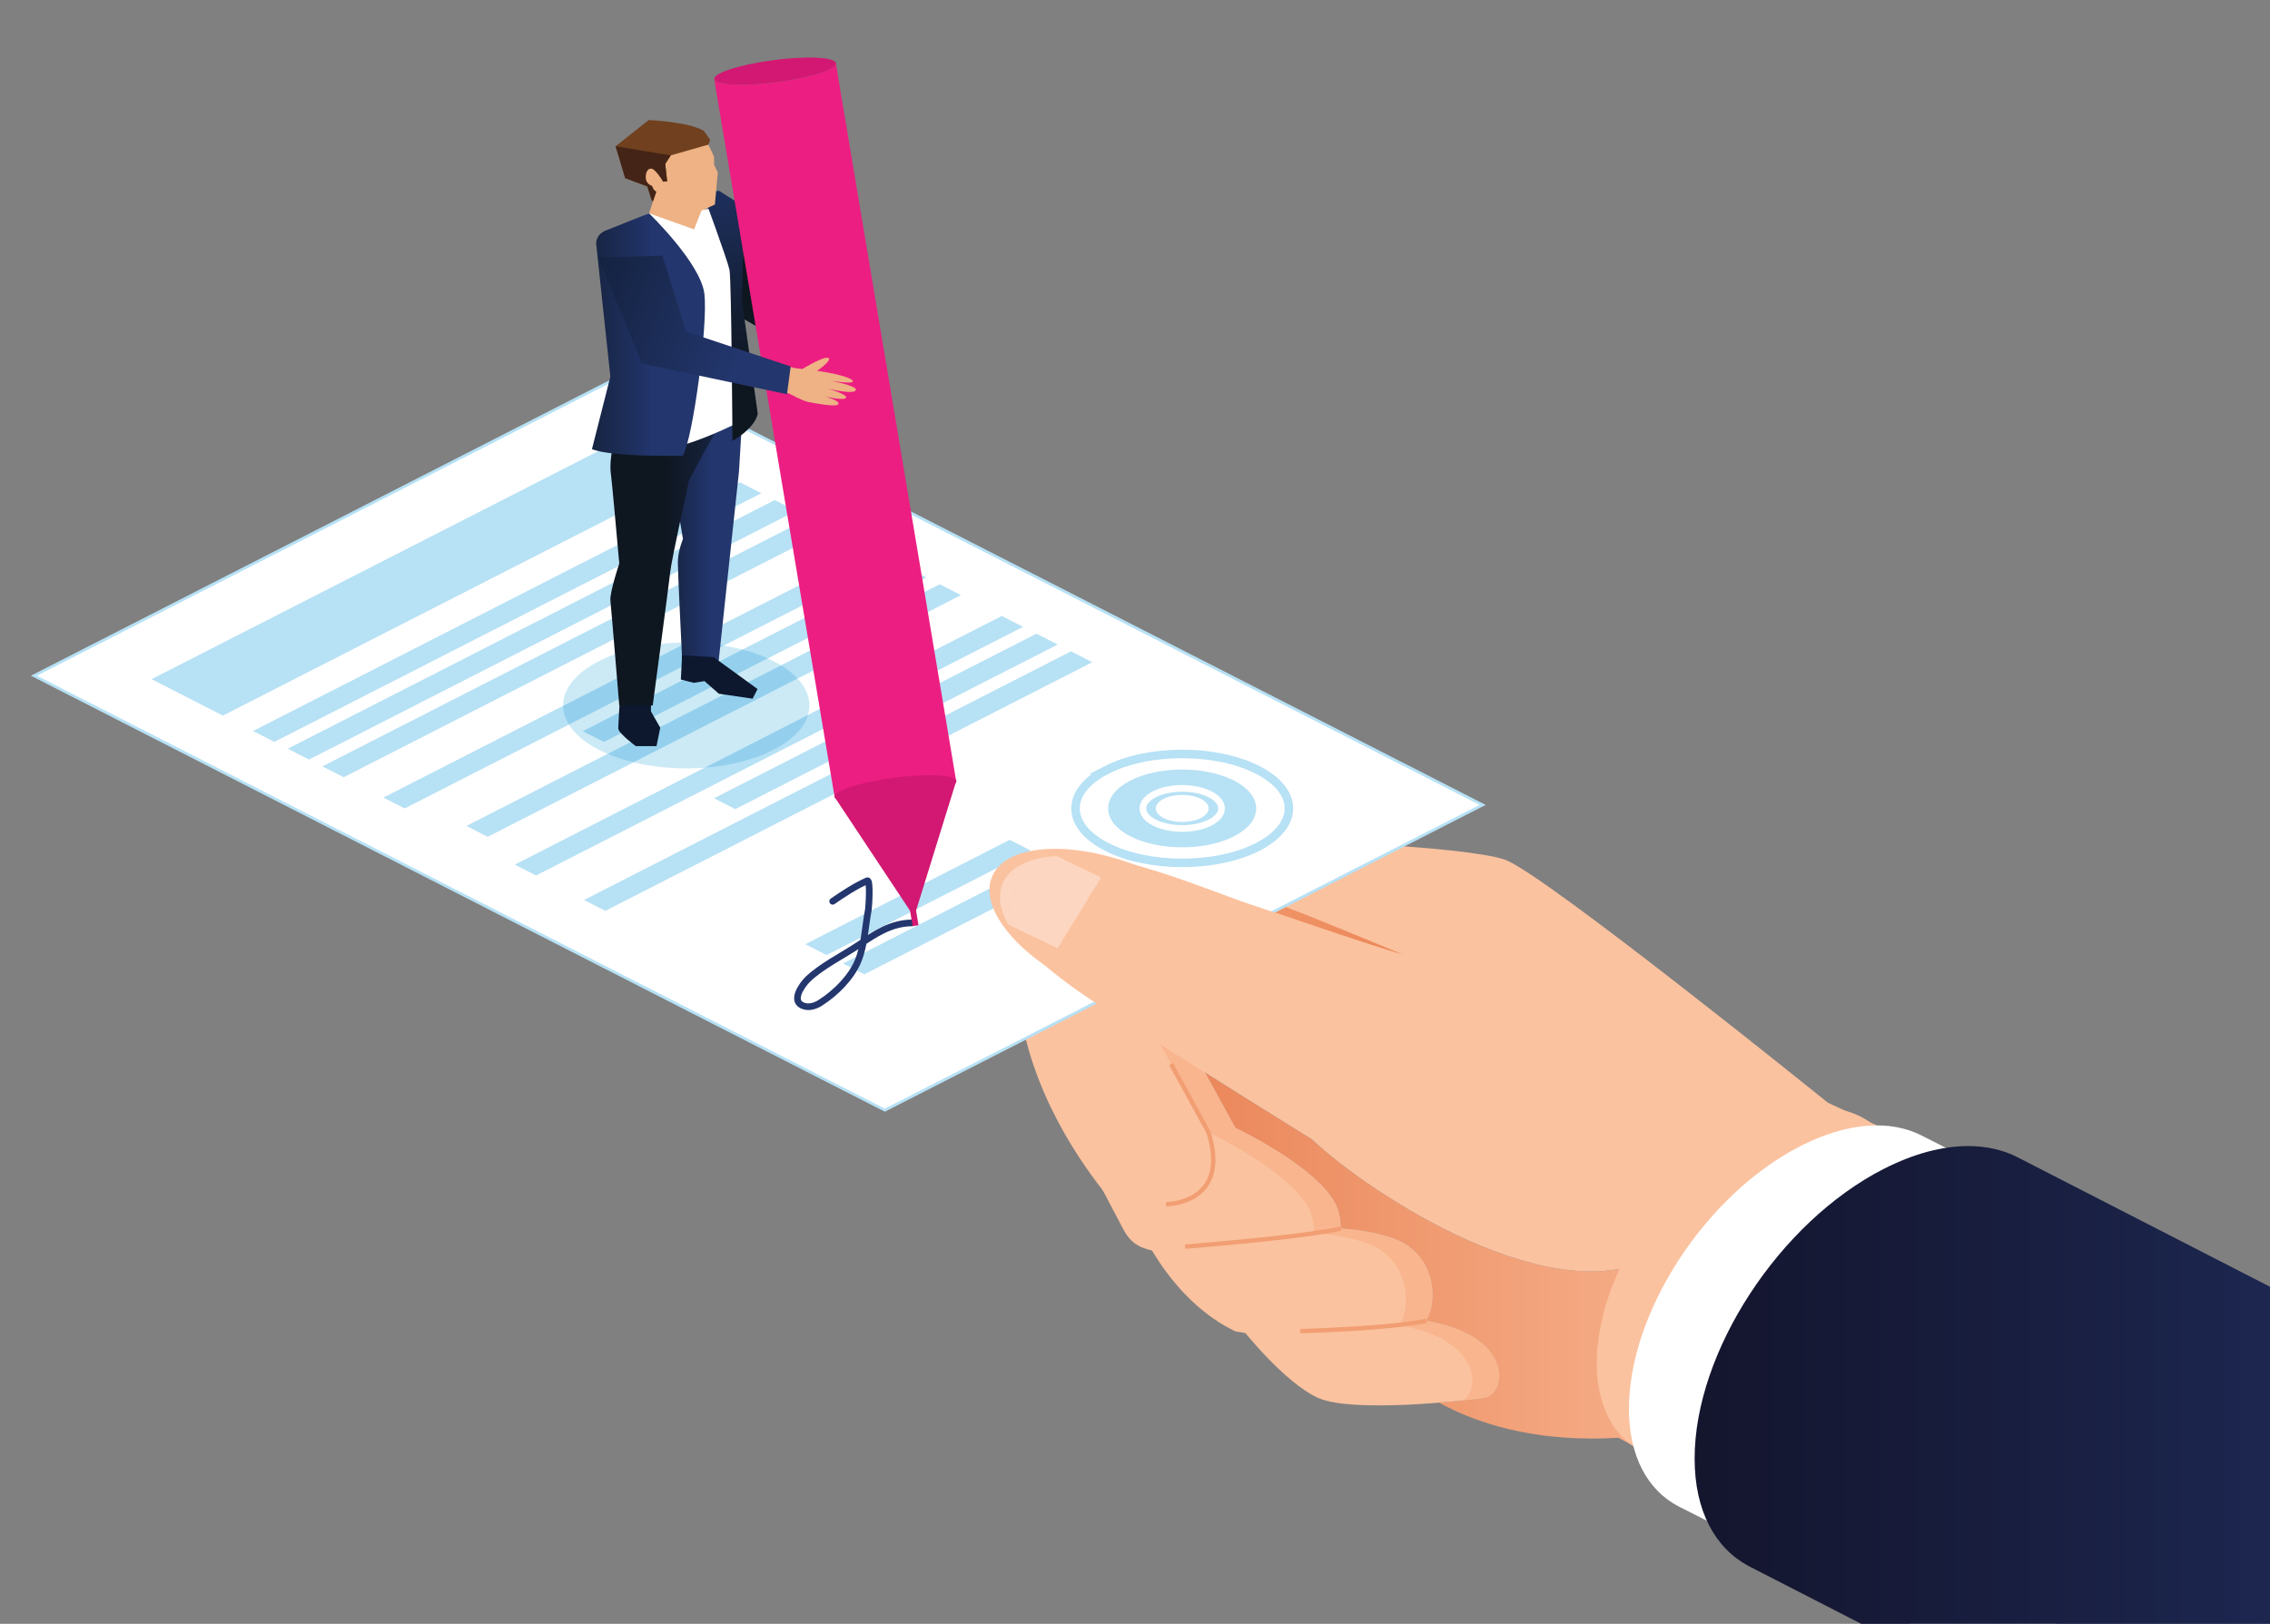 <?xml version="1.0" encoding="UTF-8"?><svg id="Layer_1" xmlns="http://www.w3.org/2000/svg" xmlns:xlink="http://www.w3.org/1999/xlink" viewBox="0 0 464 332"><rect x="0" y="0" width="464" height="332" fill="#808080" stroke="none"/><defs><style>.cls-1,.cls-2,.cls-3,.cls-4,.cls-5,.cls-6,.cls-7,.cls-8,.cls-9,.cls-10,.cls-11,.cls-12,.cls-13,.cls-14,.cls-15,.cls-16,.cls-17,.cls-18,.cls-19,.cls-20,.cls-21,.cls-22,.cls-23,.cls-24,.cls-25,.cls-26{fill:none;}.cls-27{fill:url(#linear-gradient);}.cls-2{clip-path:url(#clippath-8);}.cls-3{clip-path:url(#clippath-7);}.cls-4{clip-path:url(#clippath-6);}.cls-5{clip-path:url(#clippath-9);}.cls-6{clip-path:url(#clippath-5);}.cls-7{clip-path:url(#clippath-4);}.cls-8{clip-path:url(#clippath-1);}.cls-28{fill:#f9b58e;}.cls-29{fill:#ec1e81;}.cls-30{fill:#eeb284;}.cls-31{fill:#fff;}.cls-32{fill:#fcd6c0;}.cls-33{fill:#fbc29f;}.cls-34{fill:#b7e1f5;}.cls-35{fill:#cbeaf6;}.cls-36{fill:#d21872;}.cls-37{fill:#442416;}.cls-38{fill:#0d172e;}.cls-39{fill:#94d0ed;}.cls-40{fill:#71401f;}.cls-9{stroke:#23366e;stroke-linecap:round;}.cls-9,.cls-10,.cls-11,.cls-23,.cls-24,.cls-25{stroke-miterlimit:10;}.cls-9,.cls-25{stroke-width:1.36px;}.cls-10{stroke-width:.91px;}.cls-10,.cls-24{stroke:#b7e1f5;}.cls-11{stroke:#f29e73;stroke-width:.9px;}.cls-12{clip-path:url(#clippath-13);}.cls-13{clip-path:url(#clippath-14);}.cls-14{clip-path:url(#clippath-12);}.cls-15{clip-path:url(#clippath-11);}.cls-16{clip-path:url(#clippath-18);}.cls-17{clip-path:url(#clippath-19);}.cls-18{clip-path:url(#clippath-17);}.cls-19{clip-path:url(#clippath-16);}.cls-20{clip-path:url(#clippath-10);}.cls-21{clip-path:url(#clippath-15);}.cls-22{clip-path:url(#clippath-20);}.cls-41{fill:url(#linear-gradient-8);}.cls-42{fill:url(#linear-gradient-9);}.cls-43{fill:url(#linear-gradient-3);}.cls-44{fill:url(#linear-gradient-4);}.cls-45{fill:url(#linear-gradient-2);}.cls-46{fill:url(#linear-gradient-6);}.cls-47{fill:url(#linear-gradient-7);}.cls-48{fill:url(#linear-gradient-5);}.cls-23{stroke:#d21872;stroke-width:1.22px;}.cls-24{stroke-width:1.74px;}.cls-49{fill:url(#linear-gradient-10);}.cls-25{stroke:#fff;}.cls-26{clip-path:url(#clippath);}</style><clipPath id="clippath"><rect class="cls-1" x="-327.79" y="-166.83" width="792" height="499"/></clipPath><clipPath id="clippath-1"><rect class="cls-1" x="-327.79" y="-166.83" width="792" height="499"/></clipPath><clipPath id="clippath-2"><rect class="cls-1" x="-327.79" y="-166.83" width="792" height="499"/></clipPath><clipPath id="clippath-4"><path class="cls-1" d="m246.33,219.3l6.18,11.29s18.88,8.91,21.1,17.12c.12.45.21.89.28,1.32.12.72.18,1.44.19,2.13,1.99.14,4.02.38,5.98.76,1.7.33,3.34.76,4.89,1.33,8.22,3.01,9.16,12.14,6.61,16.77,11.22,1.97,14.81,7.22,14.86,11.14.03,2.48-1.36,4.43-3.13,4.67-.88.12-2.38.3-4.28.5h0c-1.42.15-3.07.3-4.85.45,6.2,3.44,16.49,7.34,31.32,7.34,1.71,0,3.48-.05,5.32-.16l18.39,9.88,37.93-56.68-3.59-1.81-20.05,23.07-23.6-12.58c-.24.16-.49.32-.74.48-4.07,2.55-8.82,3.62-13.93,3.62-20.85,0-47.51-17.97-57.1-27.03,0,0-9.16-5.65-21.79-13.61Z"/></clipPath><linearGradient id="linear-gradient" x1="3893.87" y1="429.41" x2="3894.87" y2="429.41" gradientTransform="translate(-657767 72823.84) scale(168.98 -168.98)" gradientUnits="userSpaceOnUse"><stop offset="0" stop-color="#e97e4f"/><stop offset=".1" stop-color="#ea8457"/><stop offset="1" stop-color="#fbc19e"/></linearGradient><clipPath id="clippath-5"><rect class="cls-1" x="-2.98" y="7.99" width="467.19" height="324.18"/></clipPath><clipPath id="clippath-6"><path class="cls-1" d="m303.3,285.84c-.88.12-2.37.3-4.28.5h0c1.91-.2,3.41-.38,4.28-.5,1.77-.24,3.16-2.19,3.13-4.67.03,2.48-1.36,4.43-3.14,4.67m-18.35-32.58c8.22,3.01,9.17,12.14,6.62,16.77h0c2.55-4.63,1.61-13.76-6.61-16.77-1.54-.57-3.19-1-4.89-1.33,1.69.33,3.34.76,4.88,1.33m-38.63-33.97l6.18,11.3s18.88,8.91,21.1,17.12c.12.44.22.89.29,1.32-.07-.44-.16-.88-.28-1.32-2.22-8.21-21.1-17.12-21.1-17.12l-6.18-11.29s0,0,0,0Z"/></clipPath><linearGradient id="linear-gradient-2" x1="3893.87" y1="429.47" x2="3894.87" y2="429.47" gradientTransform="translate(-657767 72823.84) scale(168.98 -168.98)" gradientUnits="userSpaceOnUse"><stop offset="0" stop-color="#eb875b"/><stop offset="1" stop-color="#f9b58e"/></linearGradient><clipPath id="clippath-7"><rect class="cls-1" x="-2.98" y="7.99" width="467.19" height="324.18"/></clipPath><clipPath id="clippath-8"><path class="cls-1" d="m385.04,238.99c-21.35,10.9-38.65,37.42-38.65,59.22,0,10.72,4.19,18.3,10.98,21.95h0s.16.09.16.09c.13.07.26.14.4.2l22.84,11.72h83.45v-68.97l-51.82-26.59c-2.93-1.5-6.34-2.29-10.09-2.29-5.2,0-11.06,1.5-17.26,4.67"/></clipPath><linearGradient id="linear-gradient-3" x1="3937.9" y1="429.58" x2="3938.9" y2="429.58" gradientTransform="translate(885558.93 96824.67) rotate(-180) scale(224.74)" gradientUnits="userSpaceOnUse"><stop offset="0" stop-color="#23366d"/><stop offset=".57" stop-color="#192043"/><stop offset="1" stop-color="#131329"/></linearGradient><clipPath id="clippath-9"><rect class="cls-1" x="-2.98" y="7.99" width="467.19" height="324.18"/></clipPath><clipPath id="clippath-10"><path class="cls-1" d="m260.58,186.59c8.25,2.8,17.98,6.15,26.39,8.68-8.85-3.72-18.08-7.52-24.14-9.83l-2.24,1.15Z"/></clipPath><linearGradient id="linear-gradient-4" x1="3877.04" y1="429.77" x2="3878.04" y2="429.77" gradientTransform="translate(-392231.77 43692.83) scale(101.22 -101.22)" gradientUnits="userSpaceOnUse"><stop offset="0" stop-color="#f7af84"/><stop offset="1" stop-color="#e97e4f"/></linearGradient><clipPath id="clippath-11"><rect class="cls-1" x="-2.98" y="7.99" width="467.19" height="324.18"/></clipPath><clipPath id="clippath-12"><polygon class="cls-1" points="151.83 53.1 148.52 63.21 155.58 67.26 157.53 65 153.51 55.06 152.06 42.22 151.83 53.1"/></clipPath><linearGradient id="linear-gradient-5" x1="3695.9" y1="314.38" x2="3696.94" y2="314.38" gradientTransform="translate(-57613.96 -24640.32) rotate(28.01) scale(16.94 -16.94)" gradientUnits="userSpaceOnUse"><stop offset="0" stop-color="#0e1620"/><stop offset=".3" stop-color="#131e33"/><stop offset=".91" stop-color="#203265"/><stop offset="1" stop-color="#23366d"/></linearGradient><clipPath id="clippath-13"><path class="cls-1" d="m145.6,87.06l-9.29,3.3,2.51,15.14.78,4.7-.02.06c-.04.09-.12.29-.22.57v.03c-.32.87-.8,2.5-.8,4.15,0,2.02.63,14.77.83,18.96.04.84.07,1.33.07,1.33h7.42l4.17-38.88.63-10.42-6.08,1.05Z"/></clipPath><linearGradient id="linear-gradient-6" x1="3642.73" y1="433.42" x2="3643.73" y2="433.42" gradientTransform="translate(-55859.24 6773.13) scale(15.37 -15.37)" xlink:href="#linear-gradient-5"/><clipPath id="clippath-14"><rect class="cls-1" x="-2.98" y="7.99" width="467.19" height="324.18"/></clipPath><clipPath id="clippath-15"><path class="cls-1" d="m125.65,89.35s-1.16,4.62-.81,7.29c.13,1.01.41,3.9.71,7.11.49,5.29,1.03,11.46,1.03,11.46,0,0-1.99,5.95-1.81,7.59.18,1.64,1.81,21.44,1.81,21.44h6.84s3.36-25.14,3.6-27.44c.23-2.3,3.81-18.56,3.81-18.56l2.66-5.01,2.57-4.58-20.41.72Z"/></clipPath><linearGradient id="linear-gradient-7" x1="3719.59" y1="432.22" x2="3720.59" y2="432.22" gradientTransform="translate(-79091.39 9321.53) scale(21.3 -21.3)" xlink:href="#linear-gradient-5"/><clipPath id="clippath-16"><rect class="cls-1" x="-2.98" y="7.99" width="467.19" height="324.18"/></clipPath><clipPath id="clippath-17"><path class="cls-1" d="m123.6,47.23c-1.13.51-1.81,1.57-1.73,2.69l2.89,27.09-3.76,14.82c4.28,1.7,18.6,1.36,18.6,1.36,2.15-4.11,5.09-26.75,4.39-33.04-.69-6.29-11.33-16.54-11.33-16.54l-9.06,3.61Z"/></clipPath><linearGradient id="linear-gradient-8" x1="3735.1" y1="431.7" x2="3736.1" y2="431.7" gradientTransform="translate(-86133.01 10037.65) scale(23.09 -23.09)" xlink:href="#linear-gradient-5"/><clipPath id="clippath-18"><path class="cls-1" d="m143.73,39.65s4.97,13.52,5.38,15.51c.41,1.99.61,34.99.61,34.99,0,0,4.49-2.44,5.17-5.54l-3.21-23,.41-19.36-5.15-3.26-3.21.66Z"/></clipPath><linearGradient id="linear-gradient-9" x1="3920.22" y1="508.83" x2="3921.11" y2="508.83" gradientTransform="translate(27217.76 208633.38) rotate(-90) scale(53.2 -53.2)" xlink:href="#linear-gradient-5"/><clipPath id="clippath-19"><rect class="cls-1" x="-2.98" y="7.99" width="467.19" height="324.18"/></clipPath><clipPath id="clippath-20"><polygon class="cls-1" points="122.28 52.65 131.19 74.32 160.86 80.6 161.62 74.93 140.23 67.8 135.41 52.28 122.28 52.65"/></clipPath><linearGradient id="linear-gradient-10" x1="3992.18" y1="403.15" x2="3993.2" y2="403.15" gradientTransform="translate(197401.18 96513.65) rotate(-159.71) scale(54.72)" gradientUnits="userSpaceOnUse"><stop offset="0" stop-color="#23366d"/><stop offset=".52" stop-color="#162546"/><stop offset="1" stop-color="#0c1927"/></linearGradient></defs><g class="cls-26"><g class="cls-8"><g class="cls-7"><rect class="cls-27" x="246.33" y="219.3" width="140.81" height="84.54"/></g><g class="cls-6"><path class="cls-33" d="m393.01,234.45l-19.36-8.98s-58.07-46.88-66.01-49.69c-7.93-2.81-48.75-4.72-57.95-3.17-9.2,1.54-41.36,34.04-40.3,38.62,4.16,18.11,15.61,31.66,18.09,34.69,3.97,4.84,30.54-1.24,12.38-25.17l6.23-14.93,117.41,62.6,29.51-33.97Z"/><path class="cls-33" d="m229.58,251.26c1.67,3.26,3.75,3.79,5.29,4.26,1.55.47,26.66,6.42,30.82,7,4.16.58,10.13-6.6,7.91-14.81-2.22-8.21-21.1-17.12-21.1-17.12l-13.41-24.49-26.5,13.11s15.31,28.79,16.98,32.05"/><path class="cls-33" d="m233.63,252.2s6.11,13.89,18.88,20c9.6,1.97,29.35.98,35.38.56,6.03-.42,8.09-15.47-2.93-19.51-11.03-4.03-27.45-1.4-27.45-1.4l-23.88.35Z"/><path class="cls-33" d="m253.68,271.47s8.86,11.32,15.83,14.37c6.96,3.05,29.16.63,33.8,0,4.64-.63,6.66-12.95-12.55-15.95-22.61-1.79-37.07,1.58-37.07,1.58"/></g><g class="cls-4"><rect class="cls-45" x="246.32" y="219.29" width="60.15" height="67.05"/></g><g class="cls-3"><path class="cls-28" d="m274.08,251.17c-1.62-.11-3.22-.16-4.75-.16-.26,0-.52,0-.78,0-.07-.77-.2-1.56-.41-2.35-2.22-8.21-21.1-17.12-21.1-17.12l-9.88-18.04c3.19,2.02,6.27,3.97,9.16,5.79l6.19,11.3s18.88,8.91,21.1,17.12c.12.44.22.89.29,1.32.12.72.17,1.43.18,2.13"/><path class="cls-28" d="m291.57,270.03c-.27-.05-.55-.09-.83-.14-1.38-.11-2.73-.2-4.04-.27,1.72-4.87.26-12.67-7.22-15.41-3.33-1.22-7.16-1.83-10.88-2.09,0-.37-.02-.73-.05-1.11.26,0,.52,0,.78,0,1.53,0,3.13.05,4.74.16h0c2,.14,4.02.38,5.99.76,1.69.33,3.34.76,4.88,1.33,8.22,3.01,9.17,12.14,6.62,16.77"/><path class="cls-28" d="m299.02,286.34c3.58-2.31,3.7-12.43-12.93-15.35.23-.42.44-.88.61-1.37,1.32.07,2.66.16,4.04.27.28.04.55.09.83.14,0,0,0,0,0,0,0,0,0,0,0,0,11.22,1.97,14.81,7.21,14.87,11.13.03,2.48-1.36,4.43-3.13,4.67-.88.12-2.37.3-4.28.5"/><path class="cls-33" d="m371.32,237.13c8.72-4.45,16.61-4.88,22.33-1.97l.04.02.04.02c5.68,2.93,9.2,9.18,9.2,18.07,0,17.83-14.15,39.52-31.61,48.43-8.34,4.26-15.92,4.83-21.57,2.32-.06-.02-.11-.05-.17-.08l-1.16-.59c-5.39-3.04-8.71-9.17-8.71-17.8,0-17.83,14.15-39.52,31.61-48.43"/><path class="cls-33" d="m358,230.27c8.72-4.45,16.61-4.88,22.33-1.97l.04.02.04.02c5.68,2.93,9.2,9.19,9.2,18.07,0,17.83-14.15,39.52-31.61,48.43-8.34,4.26-15.92,4.83-21.57,2.32-.06-.02-.11-.05-.17-.08l-1.16-.59c-5.39-3.04-8.71-9.17-8.71-17.8,0-17.83,14.15-39.52,31.61-48.43"/><path class="cls-31" d="m332.97,288.01c0-19.76,15.69-43.8,35.04-53.68,9.68-4.95,18.45-5.41,24.79-2.16l51.8,26.28c-6.34-3.22-15.09-2.75-24.75,2.18-19.35,9.88-35.04,33.92-35.04,53.68,0,9.56,3.68,16.36,9.66,19.72l-51.05-25.88c-.12-.06-.24-.12-.36-.18l-.15-.08h0c-6.16-3.31-9.95-10.18-9.95-19.89"/><path class="cls-31" d="m419.85,260.63c9.66-4.93,18.41-5.41,24.75-2.18l.05.03.05.03c6.3,3.25,10.19,10.18,10.19,20.02,0,19.76-15.69,43.8-35.04,53.68-9.25,4.72-17.65,5.35-23.91,2.57-.06-.03-.12-.06-.18-.08l-1.29-.66c-5.98-3.36-9.66-10.16-9.66-19.72,0-19.76,15.69-43.8,35.04-53.68"/></g><g class="cls-2"><rect class="cls-43" x="346.39" y="234.33" width="117.82" height="97.84"/></g><g class="cls-5"><path class="cls-11" d="m238.34,246.22s13.28.01,8.7-14.68c-3-5.49-7.66-13.99-7.66-13.99m34.7,33.63s-5.59,1.57-31.85,3.71m49.34,15.15s-5.84,1.49-25.78,2.12"/></g><g class="cls-20"><rect class="cls-44" x="260.58" y="185.44" width="26.39" height="9.83"/></g><g class="cls-15"><polygon class="cls-31" points="6.92 138.15 129.13 75.74 303.07 164.57 180.86 226.98 6.92 138.15"/><path class="cls-34" d="m129.13,76.05l173.32,88.52-121.59,62.1L7.54,138.15l121.59-62.1Zm0-.63L6.31,138.15l174.56,89.15,122.82-62.73-174.56-89.15"/><polygon class="cls-34" points="45.56 146.31 145.11 95.47 130.53 88.03 30.98 138.86 45.56 146.31"/><polygon class="cls-34" points="56.08 151.68 155.63 100.84 151.28 98.62 51.73 149.46 56.08 151.68"/><polygon class="cls-34" points="63.16 155.3 162.71 104.46 158.36 102.24 58.82 153.08 63.16 155.3"/><polygon class="cls-34" points="70.24 158.91 169.79 108.08 165.44 105.86 65.9 156.69 70.24 158.91"/><polygon class="cls-34" points="82.72 165.29 182.27 114.45 177.92 112.23 78.37 163.07 82.72 165.29"/><polygon class="cls-34" points="123.45 151.72 189.35 118.06 185 115.84 119.1 149.5 123.45 151.72"/><polygon class="cls-34" points="99.68 171.09 196.43 121.68 192.08 119.46 95.34 168.87 99.68 171.09"/><polygon class="cls-34" points="109.57 179 209.12 128.16 204.77 125.94 105.22 176.78 109.57 179"/><polygon class="cls-34" points="150.3 165.43 216.2 131.78 211.85 129.56 145.95 163.21 150.3 165.43"/><polygon class="cls-34" points="123.73 186.23 223.28 135.39 218.93 133.17 119.38 184.01 123.73 186.23"/><path class="cls-34" d="m231.27,170.59c5.73,2.93,15.02,2.93,20.75,0,5.73-2.93,5.73-7.67,0-10.6-5.73-2.93-15.02-2.93-20.75,0-5.73,2.93-5.73,7.67,0,10.6m6.56-3.35c-2.11-1.08-2.11-2.82,0-3.9,2.11-1.08,5.53-1.08,7.64,0,2.11,1.08,2.11,2.82,0,3.9-2.11,1.08-5.53,1.08-7.64,0"/><path class="cls-10" d="m231.27,159.99c5.73-2.93,15.02-2.93,20.75,0,5.73,2.93,5.73,7.67,0,10.6-5.73,2.93-15.02,2.93-20.75,0-5.73-2.93-5.73-7.67,0-10.6Z"/><path class="cls-24" d="m226.22,157.41c8.52-4.35,22.33-4.35,30.85,0,8.52,4.35,8.52,11.4,0,15.75-8.52,4.35-22.33,4.35-30.84,0-8.52-4.35-8.52-11.4,0-15.75Z"/><path class="cls-25" d="m235.97,162.39c3.14-1.6,8.22-1.6,11.36,0,3.14,1.6,3.14,4.2,0,5.8-3.14,1.6-8.22,1.6-11.36,0-3.14-1.6-3.14-4.2,0-5.8Z"/><polygon class="cls-34" points="168.95 195.27 210.74 173.93 206.39 171.71 164.61 193.05 168.95 195.27"/><polygon class="cls-34" points="176.67 199.21 218.45 177.87 214.1 175.65 172.32 196.99 176.67 199.21"/><path class="cls-9" d="m170.2,184.28c2.24-1.54,4.53-3.07,7.07-4.2.7-.31.31,5.5.22,5.95-.65,3.43-.75,7.16-2.1,10.45-1.36,3.31-4.47,6.47-7.68,8.53-.95.61-2.16,1.03-3.27.72-3.03-.83-.52-4.36.71-5.54,2.84-2.71,7.07-4.78,10.41-7.01,3.36-2.24,6.51-4.43,10.86-4.49"/><path class="cls-33" d="m254.78,202.23c-3.86,6.54-18.53,6.52-32.78-.05-14.25-6.57-22.67-17.2-18.82-23.74,3.85-6.54,18.53-6.52,32.78.05,14.25,6.57,22.67,17.2,18.82,23.74"/><path class="cls-33" d="m334.78,216.91s-30.73-16.91-42.01-19.97c-11.28-3.05-26.92-8.61-37.84-12.26-8.3-2.77-34.29-14.01-41.74-8.57-11.66,8.53-9.11,16.18,12.38,29.99,22.02,14.14,42.55,26.81,42.55,26.81,11.93,11.28,50.33,36.36,71.03,23.41,23.16-14.88,16.97-24.8,16.97-24.8l-21.34-14.61Z"/><path class="cls-32" d="m207.12,189.53l-.98-.47c-1.93-3.37-2.34-6.61-.81-9.2,1.67-2.83,5.37-4.43,10.19-4.8-.9.24-1.68.58-2.33,1.06-6,4.38-8.23,8.54-6.07,13.42"/><path class="cls-32" d="m216.18,193.89l-9.07-4.36c-2.16-4.88.08-9.03,6.07-13.42.65-.47,1.43-.82,2.33-1.06.14-.01.29-.02.44-.03l9.12,4.38-8.89,14.48Z"/><path class="cls-35" d="m115.1,144.31c-.04-3.31,2.42-6.63,7.37-9.16,4.92-2.51,11.36-3.77,17.8-3.77h.14l-25.31,12.93Zm9.09,9.82c-.59-.25-1.17-.52-1.72-.8-2.94-1.5-5.01-3.29-6.19-5.18l31.64-16.16c1.32.21,2.62.49,3.87.82l-32.69,16.7,4.35,2.22,33.5-17.11c.38.17.76.35,1.12.54.55.28,1.08.58,1.57.88l-35.45,18.1m16.08,2.96c-3.69,0-7.37-.41-10.77-1.23l33.53-17.12c2.16,2.33,2.87,4.93,2.13,7.43l-21.11,10.78c-1.25.1-2.52.15-3.78.15"/><path class="cls-39" d="m116.29,148.14c-.78-1.25-1.17-2.54-1.19-3.83l25.31-12.93c2.53,0,5.07.21,7.51.61l-31.64,16.16Z"/><path class="cls-39" d="m123.45,151.72l-4.35-2.22,32.69-16.7c1.83.48,3.56,1.08,5.16,1.8l-33.5,17.11Z"/><path class="cls-39" d="m129.5,155.86c-1.87-.45-3.66-1.03-5.31-1.73l35.45-18.1c1.37.84,2.5,1.75,3.39,2.71l-33.53,17.12Z"/><path class="cls-39" d="m144.06,156.95l21.1-10.78c-.77,2.62-3.14,5.14-7.09,7.16-3.95,2.02-8.89,3.22-14.02,3.62"/></g><g class="cls-14"><polygon class="cls-48" points="150.51 38.91 169.27 47.74 155.55 70.57 136.78 61.74 150.51 38.91"/></g><g class="cls-12"><rect class="cls-46" x="136.31" y="86.02" width="15.37" height="49.3"/></g><g class="cls-13"><path class="cls-38" d="m126.7,143.08s-.32,4.92-.32,5.87,3.58,3.6,3.58,3.6h4.23l.77-3.76-1.9-3.34v-2.37h-6.36Z"/><polygon class="cls-38" points="139.38 134.82 139.17 138.93 141.8 139.61 144 139.26 146.94 141.84 153.84 142.85 154.85 140.88 145.86 134.35 139.38 133.98 139.38 134.82"/></g><g class="cls-21"><rect class="cls-47" x="124.49" y="88.63" width="21.57" height="55.6"/></g><g class="cls-19"><path class="cls-31" d="m123.48,47.73l9.19-4.12,19.43-1.37-1.14,29.51.73,14.26s-11.82,6.12-17.28,5.8c-4.55-.32-8.68-2.42-8.68-2.42l1.75-13.94-5.18-23.96c-.21-2.1,1.18-3.78,1.18-3.78"/></g><g class="cls-18"><rect class="cls-41" x="121.01" y="43.61" width="23.68" height="49.93"/></g><g class="cls-16"><rect class="cls-42" x="143.73" y="38.99" width="11.16" height="51.16"/></g><g class="cls-17"><path class="cls-30" d="m144.79,29.57s1.12,2.26,1.16,2.6c.04.34,0,1.47,0,1.47l.77,1.61-.59,6.57-2.78,1.27-7.08-2.52-2.03-3.97v-7.4l10.54.37Z"/><path class="cls-40" d="m145.18,28.6l-.39.97-7.69,2.2-1.12,1.75.39,3.55-.82.08-1.87,3.91h-.41l-.96-2.94-4.51-1.69-1.96-6.53.97-.77,5.78-4.58s8.25.34,11.19,2.18l.12.08.65.91.63.88Z"/><polygon class="cls-37" points="137.1 31.77 135.97 33.52 136.36 37.06 135.54 37.14 133.67 41.05 133.26 41.05 132.31 38.11 127.79 36.42 125.83 29.9 137.1 31.77"/><polygon class="cls-30" points="134.49 38.24 132.67 43.61 141.87 46.9 144.19 41.05 134.49 38.24"/><path class="cls-30" d="m135.54,37.14s-1.52-2.58-2.39-2.66-1.26,1.03-1.13,2.11c.14,1.09,1.28,1.42,1.28,1.42,0,0,.19.82.79,1.13.6.32,1.62.11,1.76-.24s-.31-1.77-.31-1.77"/><path class="cls-29" d="m146.2,16.49h0c.11.1.25.18.44.26l.04.02c.19.08.42.15.69.21h.01c.27.06.57.12.9.16h.1c.32.05.67.09,1.04.11.06,0,.11,0,.17.01.38.02.78.04,1.21.05.1,0,.21,0,.32,0,.34,0,.71,0,1.08,0,.17,0,.34,0,.52-.01.5-.02,1.02-.04,1.56-.07.77-.05,1.55-.11,2.32-.19h.09c.06-.01.13-.02.19-.03.32-.03.64-.07.96-.11.08,0,.15-.02.23-.03.35-.04.7-.09,1.04-.13l.16-.02c.36-.05.72-.1,1.07-.16l.1-.02c.34-.05.68-.11,1.01-.17l.13-.02c.34-.06.67-.12.99-.18.07-.01.13-.02.2-.04.33-.06.64-.13.96-.2l.15-.03c.29-.06.57-.13.85-.19l.14-.03c.29-.07.58-.14.86-.21.08-.02.15-.04.22-.06.22-.06.44-.12.65-.18.07-.02.14-.04.21-.06.25-.08.5-.15.73-.23l.07-.02.15-.05c.23-.08.45-.15.65-.23l.13-.05c.27-.1.51-.21.74-.31.07-.03.14-.06.2-.09.24-.12.47-.24.65-.36.39-.26.62-.49.69-.71.02-.07.03-.14.02-.21h0s0,0,0,0l24.6,146.74c.04.27-.18.58-.7.92-.18.12-.41.24-.65.36-.07.03-.13.06-.2.09-.23.1-.47.21-.74.31l-.09.04h-.04c-.21.09-.43.17-.65.24l-.14.05h-.01s-.07.02-.07.02c-.21.07-.42.13-.64.2l-.09.03c-.07.02-.14.04-.21.06-.12.04-.24.07-.37.11-.09.03-.19.05-.29.08-.07.02-.14.04-.21.06l-.15.04c-.21.05-.43.11-.65.16l-.07.02-.12.03c-.15.04-.3.07-.45.11-.13.03-.27.06-.41.09l-.15.03-.09.02c-.22.05-.44.09-.66.14-.07.01-.14.03-.2.04-.07.01-.13.03-.2.04-.09.02-.17.03-.26.05-.22.04-.44.08-.67.12h-.06s-.12.03-.12.03c-.16.03-.32.06-.48.08-.18.03-.36.06-.53.09l-.09.02h-.04c-.22.04-.43.07-.65.1-.13.02-.26.04-.39.05l-.14.02-.12.02c-.22.03-.44.06-.67.09-.09.01-.17.02-.26.03-.08,0-.15.02-.23.03-.08.01-.17.02-.26.03-.24.03-.48.05-.72.08-.06,0-.11.01-.17.02h-.04s-.06,0-.06,0c-.77.08-1.55.14-2.32.19-.43.03-.85.05-1.26.06-.11,0-.2,0-.3,0-.18,0-.35,0-.53.01-.17,0-.35,0-.51.01-.2,0-.38,0-.57,0-.11,0-.21,0-.32,0-.05,0-.12,0-.17,0-.29,0-.57-.02-.83-.03-.07,0-.14,0-.21-.01-.06,0-.11,0-.17-.01-.1,0-.19-.01-.29-.02-.19-.02-.38-.03-.55-.05-.07,0-.13-.02-.2-.03h-.11s-.17-.04-.17-.04c-.14-.02-.28-.04-.41-.07-.12-.02-.22-.04-.33-.07h-.01s-.01,0-.01,0c-.11-.03-.21-.05-.31-.08-.1-.03-.19-.06-.27-.09l-.09-.04-.05-.02-.1-.04c-.07-.03-.14-.07-.2-.11l-.14-.11h-.01s0-.01,0-.01l-.12-.14c-.03-.05-.05-.1-.07-.16v-.02s-24.61-146.74-24.61-146.74c.02.11.08.22.2.31"/><path class="cls-36" d="m162.56,11.86c-6.47.4-13.57,1.92-15.85,3.4-2.28,1.48,1.13,2.36,7.6,1.97,6.48-.4,13.58-1.92,15.86-3.4,2.28-1.48-1.12-2.36-7.61-1.97"/><line class="cls-23" x1="182.96" y1="163.59" x2="187.14" y2="189.26"/><polygon class="cls-36" points="195.47 159.65 186.85 187.46 170.68 163.09 195.47 159.65"/><path class="cls-36" d="m187.17,158.6c-6.47.4-13.57,1.92-15.85,3.4-2.28,1.48,1.12,2.36,7.6,1.97,6.48-.4,13.58-1.92,15.86-3.4,2.28-1.48-1.12-2.36-7.61-1.97"/><path class="cls-30" d="m162.34,75.24l1.65.21s3.73-2.28,5.01-2.31c1.28-.02-.26,1.51-1.98,2.68,2.9.37,7.22,1.36,7.32,2.11.1.74-4.88-.16-4.88-.16,0,0,5.71,1.06,5.49,1.94-.27,1.13-6.02-.33-6.02-.33,0,0,4.05,1.08,4.01,1.88-.05.8-4.37-.21-4.37-.21,0,0,3.16.85,2.8,1.58-.35.72-5.29-.28-6.28-.47-.99-.19-3.84-1.72-3.84-1.72l-1.54-.28,1.42-5.28,1.21.37Z"/></g><g class="cls-22"><polygon class="cls-49" points="172.03 55.69 127.01 40.96 111.86 77.2 156.88 91.92 172.03 55.69"/></g></g></g></svg>